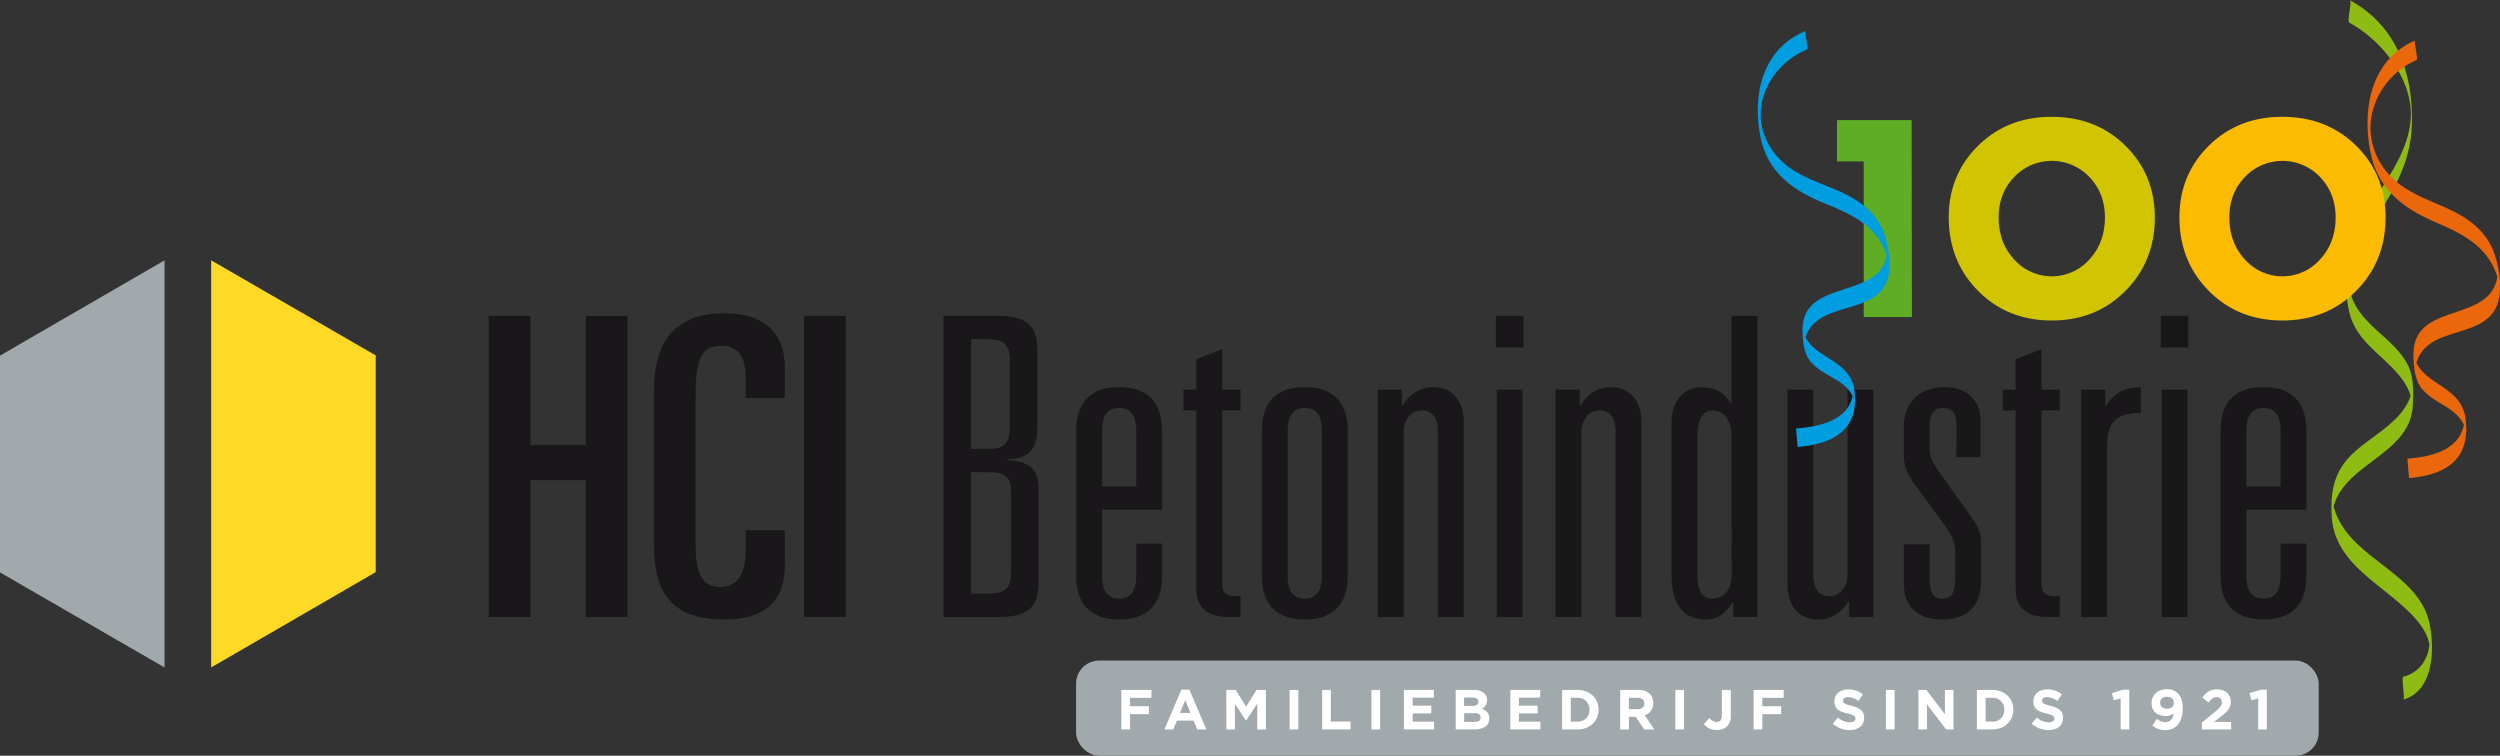 <svg xmlns="http://www.w3.org/2000/svg" viewBox="0 0 1297.22 392.13"><rect x="0" y="0" width="1297.22" height="392.13" fill="#333333" stroke="none"/><defs><style>.cls-1{fill:#1a171b;}.cls-2{fill:#a2a9ad;}.cls-3{fill:#fed925;}.cls-4{fill:#8fbc13;}.cls-5{fill:#d0c500;}.cls-6{fill:#fabb00;}.cls-7{fill:#5fad25;}.cls-8{fill:#009ee0;}.cls-9{fill:#ea670c;}.cls-10{fill:#fff;}</style></defs><g id="Layer_2" data-name="Layer 2"><path class="cls-1" d="M253.57,163.86h21.65V231H304v-67.1h21.64V320.14H304v-71H275.22v71H253.57Z"/><path class="cls-1" d="M339.29,203.69c0-21.86,7.14-41.13,36.58-41.13,21.43,0,31.39,10.82,31.39,28.36V206.5H386.91V195.68c0-10-3.46-16.24-12.55-16.24-11.26,0-13.42,8-13.42,26.85v76.62c0,18.4,5.84,21.65,12.77,21.65,8,0,13.2-5.63,13.2-18.62V275.12h20.35v17.31c0,16.46-6.71,29-31.82,29-27.27,0-36.15-14.5-36.15-38.75Z"/><path class="cls-1" d="M417.21,163.86h21.65V320.14H417.21Z"/><path class="cls-1" d="M489.59,163.86h26.62c13.64,0,22.08,2.38,22.08,18v39.61c0,12.12-4.55,16.45-15.58,16.88v.43c9.95.44,16.23,3.68,16.23,14.51v48.91c0,15.59-8.44,18-22.73,18H489.59Zm23.81,69c6.71,0,10.6-1.95,10.6-11.26V186.59c0-9.09-4.76-10.61-12.12-10.61h-8v56.93ZM512.53,308c7.36,0,12.12-1.52,12.12-10.61V254.55c0-7.57-4.54-9.52-11.25-9.52h-9.52v63Z"/><path class="cls-1" d="M589.59,282.05H603v16.66c0,18-10.82,22.73-22.29,22.73s-22.3-4.76-22.3-22.73V223.6c0-18,10.82-22.73,22.3-22.73S603,205.64,603,223.6v40.91H571.84v34.2c0,8.66,3.46,11.91,8.88,11.91s8.87-3.25,8.87-11.91Zm0-58.45c0-8.66-3.46-11.9-8.87-11.9s-8.88,3.24-8.88,11.9v28.79h17.75Z"/><path class="cls-1" d="M620.76,186.37l13.42-5.19v21h9.53V213h-9.53v89.62c0,5.41,2.82,6.71,6.71,6.71h2.82v10.82h-6.49c-11.26,0-16.46-5.41-16.46-14.5V213h-6.71V202.17h6.71Z"/><path class="cls-1" d="M654.75,223.6c0-18,10.82-22.73,22.29-22.73s22.3,4.77,22.3,22.73v75.11c0,18-10.83,22.73-22.3,22.73s-22.29-4.76-22.29-22.73Zm31.17,0c0-8.66-3.47-11.9-8.88-11.9s-8.87,3.24-8.87,11.9v75.11c0,8.66,3.46,11.91,8.87,11.91s8.88-3.25,8.88-11.91Z"/><path class="cls-1" d="M714.92,202.17h12.55v8h.44c3-5,8.66-9.31,15.59-9.31,11,0,16,8.23,16,17.75V320.14H746.09V223.82c0-6.28-2.38-10.83-8.44-10.83-6.28,0-9.31,6.07-9.31,10.83v96.32H714.92Z"/><path class="cls-1" d="M776.18,163.86h14.28v16.45H776.18Zm.43,38.31H790v118H776.61Z"/><path class="cls-1" d="M807.13,202.17h12.56v8h.43c3-5,8.65-9.31,15.58-9.31,11,0,16,8.23,16,17.75V320.14H838.3V223.82c0-6.28-2.38-10.83-8.44-10.83-6.28,0-9.31,6.07-9.31,10.83v96.32H807.13Z"/><path class="cls-1" d="M899.34,312.78h-.43c-3.25,4.55-6.28,8.66-14.29,8.66-8.66,0-17.31-5.2-17.31-22.95V219.27c0-10.6,6.06-18.4,15.36-18.4,6.71,0,11.91,2.39,15.37,8.45h.44V163.86H911.9V320.14H899.34Zm-.86-86.8c0-7.36-3.9-13-9.75-13-5.41,0-8,5-8,13.64v71.43c0,8.23,2.38,12.56,7.79,12.56s10-3.47,10-13Z"/><path class="cls-1" d="M972.07,320.14H959.52v-8h-.43c-3,5-8.67,9.31-15.59,9.31-11,0-16-8.22-16-17.75V202.17H940.9v96.32c0,6.28,2.38,10.83,8.44,10.83,6.28,0,9.31-6.06,9.31-10.83V202.17h13.42Z"/><path class="cls-1" d="M1015.15,219.71c0-5.42-2.6-8-6.93-8-5.41,0-6.93,3.89-6.93,8.44v13.2c0,3.46,1.52,6.71,5,11.69l16.88,23.59c3.25,4.55,4.77,7.58,4.77,13v19.92c0,12.77-7.14,19.91-20.14,19.91-11,0-19.91-5.2-19.91-18.4V282.48h13.42v18.18c0,5.41.87,10,6.71,10,5.41,0,6.49-4.77,6.49-10.18V286.16c0-4.33-1.73-8.66-5-13l-15.37-21c-3.9-5.2-6.28-9.31-6.28-15.81V221.22c0-13,8.88-20.35,21-20.35,14.28,0,18.83,9.74,18.83,16.89v19.48h-12.55Z"/><path class="cls-1" d="M1045.88,186.37l13.42-5.19v21h9.52V213h-9.52v89.62c0,5.41,2.82,6.71,6.71,6.71h2.81v10.82h-6.49c-11.26,0-16.45-5.41-16.45-14.5V213h-6.71V202.17h6.71Z"/><path class="cls-1" d="M1079.86,202.17h12.56v8.23h.43c4.11-6.28,9.52-9.53,18-9.53v13.42c-13,0-17.53,5-17.53,17.32v88.53h-13.42Z"/><path class="cls-1" d="M1121.24,163.86h14.29v16.45h-14.29Zm.43,38.31h13.42v118h-13.42Z"/><path class="cls-1" d="M1183.37,282.05h13.41v16.66c0,18-10.82,22.73-22.29,22.73s-22.29-4.76-22.29-22.73V223.6c0-18,10.82-22.73,22.29-22.73s22.29,4.77,22.29,22.73v40.91h-31.16v34.2c0,8.66,3.46,11.91,8.87,11.91s8.88-3.25,8.88-11.91Zm0-58.45c0-8.66-3.47-11.9-8.88-11.9s-8.87,3.24-8.87,11.9v28.79h17.75Z"/><polygon class="cls-2" points="85.38 346.34 85.38 135.08 0 184.54 0 297 85.38 346.34"/><polygon class="cls-3" points="109.57 135.08 109.57 346.34 194.95 296.87 194.95 184.41 109.57 135.08"/><path class="cls-4" d="M1219.19,11.86c17.17,9.38,33.75,30.4,31.59,51.13-2.59,24.87-25.36,42.85-31.16,66.85-2.51,10.38-3.15,25.36.39,35.5,6.34,18.17,30.18,25.24,31.91,45.46,0-3.88,0-7.76,0-11.65-.7,17.55-19.5,25.38-30.76,35.88-10,9.28-12,19.84-11.26,32.87,1.29,21.35,19.76,31.87,34.37,44.41,6.54,5.61,15.81,14.1,16.44,23.44-.17-2.4-.47,1.93-.83,2.84a26.45,26.45,0,0,1-2.76,5.75,17.48,17.48,0,0,1-10.07,6.82c-1.13.33,1,11.59,0,11.87,15.55-4.48,16.37-25.62,13.66-39.14-5.93-29.52-47.61-34.56-50.77-66.58,0,3.89,0,7.77,0,11.65,1.14-28.08,40.49-31.13,42-58.37.4-7.27.65-15.4-2.93-21.93-6.84-12.51-21.31-18.81-27.6-31.8-8.17-16.89,7.15-36.34,15.63-50.27C1245.33,93,1251.2,80,1251.51,63.85c.5-26.24-8-50.57-32.32-63.85,1.6.87-1.73,10.92,0,11.86Z"/><path class="cls-5" d="M1011.17,112.79q0-22.12,15.25-37.17t38.22-15q23,0,38.22,15t15.25,37.2q0,22.77-15.25,38.12t-38.22,15.36q-23,0-38.22-15.36T1011.17,112.79Zm25.9,0q0,13,8,21.78a26.17,26.17,0,0,0,39.15,0q8-8.79,8-21.78,0-12.42-8-20.87a26.92,26.92,0,0,0-39.15,0Q1037.07,100.37,1037.07,112.79Z"/><path class="cls-6" d="M1130.88,112.79q0-22.12,15.25-37.17t38.22-15q23,0,38.22,15t15.26,37.2q0,22.77-15.26,38.12t-38.22,15.36q-23,0-38.22-15.36T1130.88,112.79Zm25.9,0q0,13,8,21.78a26.16,26.16,0,0,0,39.14,0q8-8.79,8-21.78,0-12.42-8-20.87a26.91,26.91,0,0,0-39.14,0Q1156.78,100.37,1156.78,112.79Z"/><path class="cls-7" d="M953.19,83.75V62.32h38.73l.15,102.2h-25V83.75Z"/><path class="cls-8" d="M937.72,25.62C917.4,34,905.24,58.72,920.35,79c14.06,18.88,41.08,15.89,54.19,35.85,4.48,6.83,7.07,19.2,5.45,27.67-4.5,23.48-40.55,11.17-44,36.25-.27-3.13-.53-6.26-.8-9.39,2.11,17.23,24.68,15.26,27,33.17,2.74,21.07-11.7,27.85-29.39,29.38-.07,0-.9-9.55-.84-9.56,13.16-1.14,30.33-4.46,29.93-22.58l.83,9.39c-3.35-12.4-15.12-12.69-22.63-20.83-4.1-4.43-4.64-10.8-4.77-16.77-.65-29.15,45.73-14,43.9-44.56q.42,4.69.83,9.39c-3.73-18.43-18.75-25-33.53-31C930.8,99,917.15,89.84,913.43,70.83,909,48,915.17,25,936.89,16.06c-.72.29,1.66,9.22.83,9.56Z"/><path class="cls-9" d="M1254,31.09c-20.29,8.74-32.34,34.67-17.14,56.09,14.15,19.92,41.17,16.9,54.38,37.95,4.51,7.2,7.16,20.22,5.57,29.13-4.4,24.68-40.52,11.56-43.81,37.92-.28-3.29-.56-6.59-.85-9.88,2.19,18.14,24.76,16.17,27.17,35,2.84,22.17-11.57,29.24-29.27,30.76-.06,0-.94-10.05-.87-10.06,13.15-1.13,30.31-4.55,29.84-23.61l.87,9.88c-3.41-13.06-15.18-13.42-22.74-22-4.12-4.68-4.68-11.38-4.84-17.66-.79-30.66,45.68-14.48,43.72-46.67l.87,9.87c-3.81-19.39-18.87-26.36-33.68-32.75-15.81-6.83-29.51-16.52-33.32-36.54-4.57-24.07,1.54-48.15,23.23-57.5-.72.31,1.7,9.7.87,10.06Z"/><rect class="cls-2" x="558.36" y="342.76" width="644.78" height="49.37" rx="11.97"/><path class="cls-10" d="M581.86,358h15.61v4.1h-11.1v4.36h9.78v4.1h-9.78v7.94h-4.51Z"/><path class="cls-10" d="M613,357.85h4.16l8.78,20.65h-4.71l-1.88-4.6h-8.67l-1.87,4.6h-4.6Zm4.74,12.07L615,363.27l-2.72,6.65Z"/><path class="cls-10" d="M636.33,358h4.86l5.39,8.67L652,358h4.86v20.5h-4.48V365.12l-5.77,8.76h-.12l-5.71-8.67V378.5h-4.42Z"/><path class="cls-10" d="M669.18,358h4.51v20.5h-4.51Z"/><path class="cls-10" d="M686.05,358h4.51v16.4h10.22v4.1H686.05Z"/><path class="cls-10" d="M711.62,358h4.51v20.5h-4.51Z"/><path class="cls-10" d="M728.48,358H744v4H733v4.16h9.67v4H733v4.31h11.13v4H728.48Z"/><path class="cls-10" d="M755.34,358h9.51a7.4,7.4,0,0,1,5.36,1.82,4.68,4.68,0,0,1,1.41,3.48v.06a4.77,4.77,0,0,1-2.69,4.42c2.37.91,3.83,2.29,3.83,5v.06c0,3.75-3,5.62-7.67,5.62h-9.75Zm11.8,6.06c0-1.34-1-2.11-3-2.11h-4.45v4.34h4.16c2,0,3.25-.65,3.25-2.17Zm-2.2,6h-5.21v4.51h5.36c2,0,3.19-.7,3.19-2.23v-.06C768.28,370.89,767.26,370,764.94,370Z"/><path class="cls-10" d="M783.71,358h15.47v4h-11v4.16h9.67v4h-9.67v4.31h11.13v4H783.71Z"/><path class="cls-10" d="M810.57,358h8c6.44,0,10.9,4.42,10.9,10.19v.06c0,5.77-4.46,10.25-10.9,10.25h-8Zm4.51,4.07v12.36h3.48a5.84,5.84,0,0,0,6.18-6.12v-.06a5.89,5.89,0,0,0-6.18-6.18Z"/><path class="cls-10" d="M840.7,358h9.37a8.17,8.17,0,0,1,6,2.08,6.43,6.43,0,0,1,1.75,4.69v.06a6.36,6.36,0,0,1-4.39,6.35l5,7.32h-5.27l-4.4-6.56h-3.54v6.56H840.7Zm9.08,10c2.19,0,3.45-1.17,3.45-2.9V365c0-1.93-1.34-2.93-3.54-2.93h-4.48V368Z"/><path class="cls-10" d="M869.31,358h4.51v20.5h-4.51Z"/><path class="cls-10" d="M884.13,375.72l2.84-3.16a5,5,0,0,0,3.75,2.05c1.7,0,2.75-1,2.75-3.4V358h4.63v13.41a7.44,7.44,0,0,1-1.94,5.48,7.32,7.32,0,0,1-5.33,1.91A8.36,8.36,0,0,1,884.13,375.72Z"/><path class="cls-10" d="M909.93,358h15.61v4.1h-11.1v4.36h9.78v4.1h-9.78v7.94h-4.51Z"/><path class="cls-10" d="M951,375.51l2.67-3.19a9.36,9.36,0,0,0,6.12,2.49c1.84,0,3-.73,3-1.93v-.06c0-1.14-.71-1.73-4.13-2.61-4.13-1-6.8-2.19-6.8-6.26v-.06c0-3.72,3-6.18,7.18-6.18a11.9,11.9,0,0,1,7.61,2.6l-2.34,3.4a9.62,9.62,0,0,0-5.33-2c-1.73,0-2.64.79-2.64,1.79v.06c0,1.34.88,1.78,4.43,2.69,4.15,1.08,6.5,2.58,6.5,6.15v.06c0,4.07-3.11,6.36-7.53,6.36A13.05,13.05,0,0,1,951,375.51Z"/><path class="cls-10" d="M978.57,358h4.51v20.5h-4.51Z"/><path class="cls-10" d="M995.44,358h4.15l9.61,12.62V358h4.45v20.5h-3.84l-9.92-13v13h-4.45Z"/><path class="cls-10" d="M1025.8,358h8c6.44,0,10.89,4.42,10.89,10.19v.06c0,5.77-4.45,10.25-10.89,10.25h-8Zm4.51,4.07v12.36h3.49a5.84,5.84,0,0,0,6.18-6.12v-.06a5.89,5.89,0,0,0-6.18-6.18Z"/><path class="cls-10" d="M1054.24,375.51l2.66-3.19a9.38,9.38,0,0,0,6.12,2.49c1.85,0,3-.73,3-1.93v-.06c0-1.14-.7-1.73-4.13-2.61-4.13-1-6.79-2.19-6.79-6.26v-.06c0-3.72,3-6.18,7.17-6.18a11.93,11.93,0,0,1,7.62,2.6l-2.35,3.4a9.59,9.59,0,0,0-5.33-2c-1.72,0-2.63.79-2.63,1.79v.06c0,1.34.88,1.78,4.42,2.69,4.16,1.08,6.5,2.58,6.5,6.15v.06c0,4.07-3.1,6.36-7.52,6.36A13,13,0,0,1,1054.24,375.51Z"/><path class="cls-10" d="M1100.39,362.42l-3.57.88-.94-3.69,5.89-1.76h3.07V378.5h-4.45Z"/><path class="cls-10" d="M1127.89,370.1a6.3,6.3,0,0,1-4.16,1.4c-4.45,0-7.32-2.46-7.32-6.62v-.05c0-4.13,3.19-7.18,7.82-7.18a7.39,7.39,0,0,1,5.91,2.23c1.47,1.46,2.43,3.69,2.43,7.73v.06c0,6.64-3.13,11.18-9,11.18a9.86,9.86,0,0,1-6.73-2.43l2.37-3.42a6.62,6.62,0,0,0,4.48,1.75C1126.83,374.75,1127.71,371.85,1127.89,370.1Zm.09-5.39v-.06c0-1.82-1.35-3.13-3.61-3.13s-3.48,1.28-3.48,3.1v.06c0,1.81,1.35,3.07,3.57,3.07S1128,366.46,1128,364.71Z"/><path class="cls-10" d="M1142.53,374.93l6.82-5.59c2.55-2.11,3.55-3.23,3.55-4.92a2.52,2.52,0,0,0-2.76-2.67c-1.58,0-2.66.88-4.19,2.75l-3.16-2.55c2-2.75,4-4.24,7.64-4.24,4.25,0,7.06,2.49,7.06,6.32v.06c0,3.43-1.75,5.13-5.39,7.94l-3.33,2.58h8.93v3.89h-15.17Z"/><path class="cls-10" d="M1171.78,362.42l-3.57.88-.94-3.69,5.89-1.76h3.07V378.5h-4.45Z"/></g></svg>